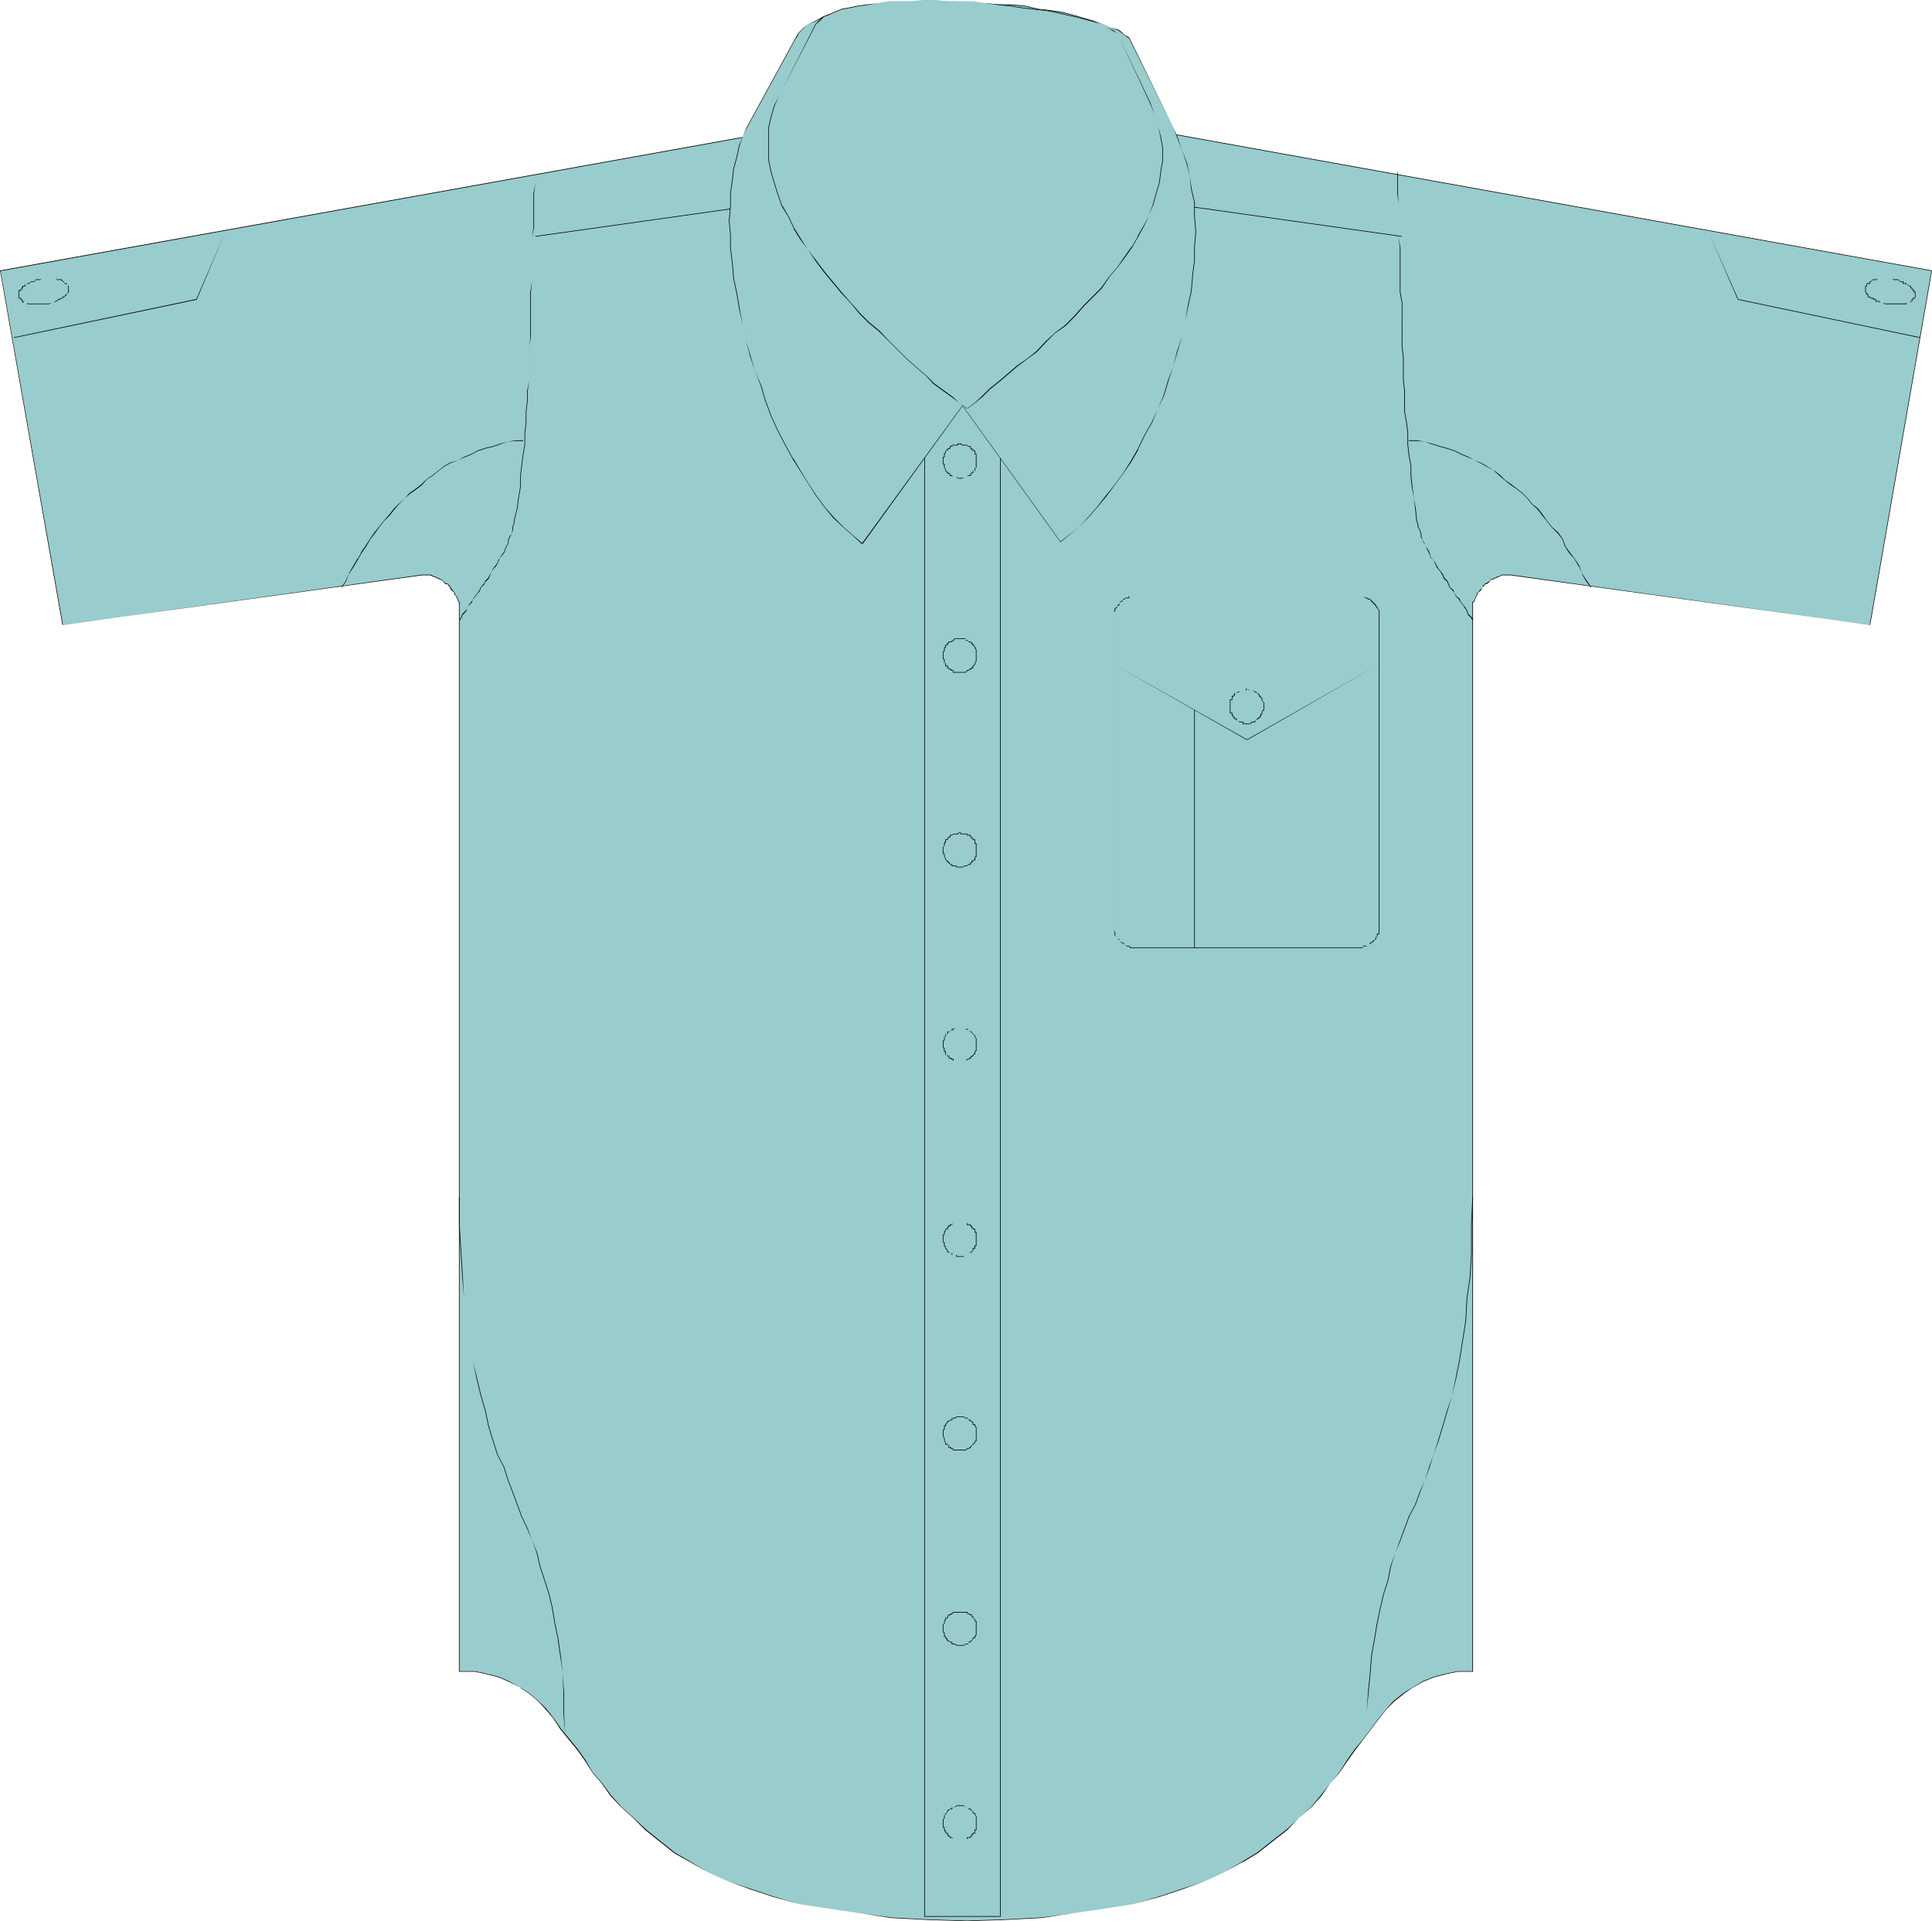 <?xml version="1.0" encoding="UTF-8" standalone="no"?>
<svg
   version="1.0"
   width="129.766mm"
   height="129.053mm"
   id="svg33"
   sodipodi:docname="Shirt 04.wmf"
   xmlns:inkscape="http://www.inkscape.org/namespaces/inkscape"
   xmlns:sodipodi="http://sodipodi.sourceforge.net/DTD/sodipodi-0.dtd"
   xmlns="http://www.w3.org/2000/svg"
   xmlns:svg="http://www.w3.org/2000/svg">
  <sodipodi:namedview
     id="namedview33"
     pagecolor="#ffffff"
     bordercolor="#000000"
     borderopacity="0.25"
     inkscape:showpageshadow="2"
     inkscape:pageopacity="0.0"
     inkscape:pagecheckerboard="0"
     inkscape:deskcolor="#d1d1d1"
     inkscape:document-units="mm" />
  <defs
     id="defs1">
    <pattern
       id="WMFhbasepattern"
       patternUnits="userSpaceOnUse"
       width="6"
       height="6"
       x="0"
       y="0" />
  </defs>
  <path
     style="fill:#99cccc;fill-opacity:1;fill-rule:evenodd;stroke:none"
     d="M 245.47,24.558 0.162,68.826 15.998,158.655 107.141,146.053 h 0.323 0.485 0.162 0.485 0.323 0.485 l 0.808,0.485 h 0.323 l 0.323,0.162 h 0.485 l 0.323,0.485 h 0.323 l 0.485,0.323 0.323,0.485 0.323,0.323 h 0.485 l 0.485,0.485 0.162,0.323 v 0.323 l 0.485,0.485 0.323,0.323 0.485,0.323 v 0.485 l 0.323,0.323 v 0.323 l 0.485,0.485 v 0.323 l 0.323,0.323 v 0.485 0.323 0.485 0.323 269.81 h 3.878 l 3.07,0.646 3.07,0.969 2.586,1.131 2.747,1.454 2.424,1.454 2.262,1.939 1.778,1.939 1.939,2.423 1.939,2.585 1.939,2.747 2.262,2.747 2.101,2.585 1.778,3.231 2.262,2.585 2.424,3.07 2.747,3.07 2.909,2.747 3.07,3.07 3.555,2.747 3.878,2.908 3.878,2.423 4.525,2.585 5.01,2.262 5.818,2.1 5.818,1.777 6.464,1.939 7.434,1.131 7.595,1.131 8.403,1.131 9.211,0.485 10.019,0.323 9.534,-0.323 9.373,-0.485 8.403,-1.131 7.757,-1.131 7.272,-1.131 6.464,-1.939 5.818,-1.777 5.818,-2.1 4.848,-2.262 4.686,-2.585 3.878,-2.423 3.878,-2.908 3.394,-2.747 3.07,-3.07 3.07,-2.747 2.747,-3.07 2.262,-3.07 2.262,-2.585 2.101,-3.231 1.778,-2.585 2.262,-2.747 1.939,-2.747 1.939,-2.585 1.939,-2.423 1.939,-1.939 2.262,-1.939 2.424,-1.454 2.586,-1.454 2.747,-1.131 3.07,-0.969 3.07,-0.646 h 3.878 v -269.81 -0.323 -0.485 -0.323 -0.485 l 0.323,-0.323 v -0.323 l 0.323,-0.485 v -0.323 l 0.485,-0.323 v -0.485 l 0.485,-0.323 0.323,-0.323 0.323,-0.485 v -0.323 l 0.485,-0.323 0.323,-0.485 h 0.323 l 0.485,-0.323 0.323,-0.485 0.323,-0.323 h 0.485 l 0.323,-0.485 h 0.323 l 0.485,-0.162 h 0.323 l 0.808,-0.485 h 0.323 0.485 0.485 0.323 0.323 0.323 l 91.142,12.602 15.837,-89.829 z"
     id="path1" />
  <path
     style="fill:#000000;fill-opacity:1;fill-rule:evenodd;stroke:none"
     d="M 245.47,24.558 0,68.664 15.837,158.655 107.141,146.053 h 2.262 -0.162 l 0.97,0.485 h 0.323 v 0 l 0.323,0.323 h 0.485 -0.162 l 0.485,0.323 h 0.323 v 0 l 0.485,0.485 0.323,0.323 0.323,0.323 h 0.485 v 0 l 0.323,0.485 0.323,0.323 v 0 0.323 l 0.485,0.485 0.323,0.323 0.323,0.323 v 0 0.485 l 0.485,0.323 v 0 0.323 l 0.323,0.485 v 0 0.323 l 0.323,0.485 v -0.162 271.588 h 4.04 l 3.07,0.646 3.07,0.808 2.586,1.131 2.747,1.454 v 0 l 2.424,1.616 2.262,1.939 1.778,1.939 1.939,2.262 1.778,2.747 2.101,2.585 2.262,2.747 1.939,2.747 1.939,3.07 2.262,2.585 2.262,3.231 2.747,2.908 3.07,2.747 3.07,3.07 7.272,5.816 4.04,2.262 v 0 l 4.525,2.585 5.01,2.262 5.818,2.1 5.818,1.939 6.464,1.777 7.434,1.131 7.595,1.131 8.403,1.293 9.211,0.485 10.019,0.323 9.534,-0.323 9.373,-0.485 8.403,-1.293 15.029,-2.262 6.464,-1.777 5.818,-1.939 5.818,-2.1 4.848,-2.262 4.686,-2.585 h 0.162 l 3.717,-2.262 3.878,-3.07 3.555,-2.747 2.909,-3.07 3.232,-2.747 2.586,-2.908 2.262,-3.231 2.262,-2.585 2.101,-3.07 1.939,-2.747 2.101,-2.747 4.04,-5.332 1.778,-2.262 1.939,-1.939 2.424,-1.939 2.262,-1.616 2.586,-1.454 v 0 l 2.747,-1.131 3.07,-0.808 3.07,-0.646 h 3.878 v -271.588 0.162 l 0.485,-0.485 v -0.323 0 l 0.323,-0.485 v -0.323 0 l 0.323,-0.323 v -0.485 0 l 0.485,-0.323 0.323,-0.323 0.323,-0.485 v -0.323 0 l 0.485,-0.323 0.323,-0.485 v 0 h 0.323 l 0.485,-0.323 0.323,-0.323 0.323,-0.485 v 0 h 0.485 l 0.485,-0.323 h -0.162 0.323 l 0.646,-0.323 h -0.162 0.323 l 0.808,-0.485 v 0 h 2.262 l 91.304,12.602 15.675,-89.991 -244.985,-44.107 v 0.162 l 244.985,44.107 h -0.162 l -15.675,89.829 v 0 l -91.142,-12.763 h -2.262 l -0.808,0.485 v 0 h -0.323 l -0.485,0.323 v 0 h -0.323 l -0.323,0.323 v 0 h -0.485 l -0.323,0.485 -0.485,0.323 -0.485,0.323 h 0.162 -0.323 l -0.485,0.485 -0.323,0.485 v 0.323 -0.162 l -0.485,0.485 -0.323,0.485 -0.485,0.323 v 0.485 0 l -0.323,0.323 v 0.323 0 l -0.323,0.485 v 0.323 0 l -0.485,0.323 V 424.265 h 0.162 -3.878 l -3.07,0.646 -3.07,0.808 -2.747,1.131 v 0 l -2.747,1.616 -2.262,1.454 -2.424,1.939 -1.778,1.939 -1.939,2.423 -3.878,5.17 -2.262,2.747 -1.939,2.747 -1.939,3.07 -2.262,2.747 -2.424,3.07 -2.586,3.07 -3.07,2.747 -3.07,2.908 -3.555,2.747 -3.878,3.07 -3.717,2.262 v 0 l -4.686,2.747 -4.848,2.262 -5.818,1.939 -5.818,1.939 -6.464,1.939 -15.029,2.262 -8.403,1.131 -9.373,0.485 -9.534,0.323 -10.019,-0.323 -9.211,-0.485 -8.403,-1.131 -7.595,-1.131 -7.434,-1.131 -6.464,-1.939 -5.818,-1.939 -5.818,-1.939 -5.01,-2.262 -4.525,-2.747 v 0 l -3.878,-2.262 -7.272,-5.816 -3.07,-2.908 -3.07,-2.747 -2.747,-3.07 -2.262,-3.07 -2.424,-2.747 -1.778,-3.07 -1.939,-2.747 -2.262,-2.747 -2.101,-2.585 -1.778,-2.585 -1.939,-2.423 -1.939,-1.939 -2.262,-1.939 -2.262,-1.454 h -0.162 l -2.747,-1.616 -2.586,-1.131 -3.07,-0.808 -3.07,-0.646 h -3.878 v 0 -271.426 l -0.323,-0.323 v 0 -0.323 l -0.323,-0.485 v 0 -0.323 l -0.485,-0.323 v 0 -0.485 l -0.323,-0.323 -0.323,-0.485 -0.485,-0.485 v 0.162 -0.323 l -0.323,-0.485 -0.485,-0.485 h -0.485 0.162 l -0.485,-0.323 -0.323,-0.323 -0.485,-0.485 h -0.323 v 0 l -0.323,-0.323 h -0.485 0.162 l -0.485,-0.323 h -0.323 v 0 l -0.808,-0.485 h -2.262 l -91.142,12.763 v 0 L 0.162,68.826 v 0 L 245.47,24.719 Z"
     id="path2" />
  <path
     style="fill:#000000;fill-opacity:1;fill-rule:evenodd;stroke:none"
     d="m 234.643,80.782 h 19.23 v -0.162 405.847 0 h -19.23 0.162 V 80.62 h -0.162 V 486.628 h 19.392 V 80.62 h -19.392 z"
     id="path3" />
  <path
     style="fill:#000000;fill-opacity:1;fill-rule:evenodd;stroke:none"
     d="m 116.675,157.524 0.485,-0.646 v 0 l 0.323,-0.808 v 0 l 0.808,-0.808 0.323,-0.808 0.323,-0.808 v 0.162 l 0.808,-0.808 0.323,-0.808 v 0 l 0.646,-0.808 0.646,-0.808 0.485,-0.646 0.323,-0.808 v 0 l 0.808,-0.808 0.323,-0.808 v 0.162 l 0.808,-0.808 0.323,-0.808 0.323,-0.808 0.485,-0.808 v 0 l 0.646,-0.646 0.485,-0.808 0.323,-0.808 0.323,-0.808 v 0.162 l 0.97,-1.131 0.323,-0.808 0.323,-0.969 0.485,-0.646 v -0.808 l 0.323,-0.808 v 0.162 l 0.323,-0.808 0.485,-1.131 v -0.808 l 0.323,-0.808 v -0.646 l 0.808,-3.231 0.323,-2.585 0.485,-2.747 v -2.747 l 0.323,-2.585 0.323,-2.747 0.485,-2.747 v -3.07 l 0.323,-2.585 v -2.747 l 0.323,-2.747 v -2.585 l 0.485,-2.747 v -8.401 l 0.323,-2.747 V 74.157 l 0.323,-2.747 V 60.263 l 0.485,-2.585 v -8.563 l 0.323,-2.585 v -2.747 0 2.747 l -0.485,2.585 v 8.563 l -0.323,2.585 v 11.148 l -0.485,2.747 v 11.148 l -0.162,2.747 v 8.401 l -0.646,2.747 v 2.585 l -0.323,2.747 v 2.747 l -0.323,2.585 v 3.07 l -0.485,2.747 -0.323,2.747 -0.323,2.585 v 2.747 l -0.485,2.747 -0.323,2.585 -0.808,3.231 v 0.646 l -0.323,0.808 v 0.808 l -0.323,1.131 v -0.162 l -0.485,0.808 v 0 l -0.323,0.808 v 0.808 l -0.485,0.646 -0.323,0.969 -0.323,0.808 v -0.162 l -0.808,1.131 -0.485,0.808 -0.323,0.808 v 0 l -0.485,0.646 -0.646,0.808 -0.323,0.808 -0.485,0.808 -0.323,0.646 v 0 l -0.808,0.808 -0.323,0.808 v -0.162 l -0.808,0.969 -0.323,0.808 v -0.162 l -0.485,0.808 -0.646,0.808 -0.485,0.646 v 0.162 l -0.485,0.646 v 0 l -0.646,0.808 -0.323,0.808 -0.485,0.646 v 0 l -0.808,0.808 -0.323,0.969 v -0.162 l -0.485,0.808 z"
     id="path4" />
  <path
     style="fill:#000000;fill-opacity:1;fill-rule:evenodd;stroke:none"
     d="m 373.942,157.524 -0.323,-0.808 -0.808,-0.808 v 0.162 l -0.323,-0.969 -0.323,-0.646 v 0 l -0.646,-0.808 -0.646,-0.808 -0.323,-0.808 -0.808,-0.646 v 0 l -0.485,-0.808 -0.323,-0.808 -0.808,-0.646 v 0 l -0.323,-0.808 -0.323,-0.808 -0.808,-0.808 v 0 l -0.323,-0.646 v -0.162 l -0.485,-0.646 -0.646,-0.808 -0.485,-0.808 v 0 l -0.323,-0.646 -0.485,-0.808 -0.808,-0.808 v 0 l -0.162,-0.969 -0.485,-0.969 v 0.162 l -0.485,-0.969 -0.323,-0.646 v 0 l -0.485,-0.808 v 0 l -0.323,-0.808 v -0.646 l -0.323,-1.131 -0.485,-0.808 v 0 -0.808 l -0.323,-0.646 -0.323,-3.231 -0.485,-2.585 -0.323,-2.747 -0.323,-2.747 v -2.585 l -0.485,-2.747 -0.323,-2.747 v -3.07 l -0.323,-2.585 -0.485,-2.747 v -5.332 l -0.323,-2.747 v -5.816 l -0.323,-2.585 V 76.904 l -0.485,-2.747 V 63.01 l -0.485,-2.747 V 51.862 l -0.162,-2.747 v -5.332 h -0.162 v 5.332 l 0.323,2.747 v 8.401 l 0.323,2.747 v 11.148 l 0.485,2.747 v 11.148 l 0.323,2.585 v 5.816 l 0.323,2.747 v 5.332 l 0.485,2.747 0.323,2.585 v 3.07 l 0.323,2.747 0.485,2.747 v 2.585 l 0.323,2.747 0.485,2.747 0.323,2.585 0.323,3.231 0.323,0.646 v 0.808 l 0.485,0.808 v 0 l 0.323,1.131 v 0.646 l 0.485,0.808 v 0.162 l 0.485,0.808 v -0.162 l 0.323,0.646 0.323,0.969 v 0 l 0.485,0.808 v 0 l 0.323,1.131 0.808,0.646 v 0 l 0.323,0.808 0.323,0.646 v 0.162 l 0.485,0.646 0.646,0.808 0.485,0.808 v 0 l 0.323,0.808 0.808,0.808 v -0.162 l 0.323,0.808 0.323,0.808 0.808,0.808 v 0 l 0.485,0.646 0.323,0.808 0.808,0.808 0.485,0.808 0.646,0.808 0.485,0.808 v -0.162 l 0.323,0.646 0.323,0.969 0.808,0.808 v 0 l 0.323,0.646 z"
     id="path5" />
  <path
     style="fill:#000000;fill-opacity:1;fill-rule:evenodd;stroke:none"
     d="m 135.905,60.102 52.682,-7.432 v -0.162 l -52.682,7.432 z"
     id="path6" />
  <path
     style="fill:#000000;fill-opacity:1;fill-rule:evenodd;stroke:none"
     d="m 355.843,59.94 -52.682,-7.432 v 0.162 l 52.682,7.432 z"
     id="path7" />
  <path
     style="fill:#99cccc;fill-opacity:1;fill-rule:evenodd;stroke:none"
     d="m 218.968,137.975 25.371,-35.059 24.886,34.736 2.262,-1.939 2.424,-1.939 2.262,-2.262 2.262,-2.747 2.424,-2.747 1.939,-2.585 2.262,-3.231 1.939,-2.908 1.939,-3.231 1.616,-3.393 1.778,-3.393 1.616,-3.554 1.616,-3.393 1.131,-3.878 1.131,-3.393 1.131,-3.878 1.131,-3.878 0.808,-3.878 0.646,-3.878 0.808,-3.716 0.323,-3.878 0.485,-3.878 v -3.393 l 0.485,-3.878 -0.485,-3.878 v -3.554 l -0.808,-3.393 -0.323,-3.393 -0.808,-3.07 -1.131,-3.393 -1.131,-3.231 -1.131,-2.585 -11.312,-22.78 -1.131,-0.646 -1.454,-1.131 -1.939,-0.808 -1.939,-0.808 -2.262,-0.646 -2.747,-0.808 -2.747,-0.808 -2.586,-0.808 -3.07,-0.485 -3.07,-0.323 -3.394,-0.808 -3.555,-0.323 h -3.394 l -3.555,-0.323 h -3.394 l -3.394,-0.485 h -4.04 -3.394 l -3.555,0.485 h -2.909 l -3.555,0.323 -3.07,0.323 -2.909,0.485 -3.07,0.323 -2.747,0.808 -2.424,0.323 -2.262,0.808 -1.939,1.293 -1.939,0.646 -1.131,1.131 -1.131,1.131 -0.646,1.131 -12.443,22.78 -1.131,2.262 -0.808,2.262 -0.646,3.07 -0.808,2.908 -0.485,2.908 -0.323,3.393 v 3.231 l -0.485,3.716 0.485,3.554 v 3.393 l 0.323,3.878 0.485,3.878 0.808,3.716 0.646,3.878 0.808,4.362 0.808,3.716 1.131,3.878 1.131,3.878 1.454,3.716 1.131,3.878 1.616,3.878 1.616,3.554 1.778,3.716 1.939,3.554 2.101,3.07 1.778,3.07 1.939,3.07 2.424,3.07 2.262,2.747 2.262,2.262 2.586,2.262 z"
     id="path8" />
  <path
     style="fill:#000000;fill-opacity:1;fill-rule:evenodd;stroke:none"
     d="m 218.968,138.137 25.371,-35.059 v 0 l 24.886,34.575 4.686,-3.878 2.262,-2.262 2.424,-2.747 2.262,-2.747 1.939,-2.585 2.262,-3.07 2.101,-3.07 1.778,-3.07 v -0.162 l 1.616,-3.393 1.939,-3.393 1.454,-3.554 1.616,-3.393 1.131,-3.878 1.131,-3.393 1.131,-3.878 1.131,-3.878 0.808,-3.878 0.808,-3.878 0.808,-3.716 0.323,-3.878 0.485,-3.878 v -3.393 l 0.323,-3.878 -0.323,-3.878 v -3.554 l -0.808,-3.393 -0.485,-3.393 -0.646,-3.07 -1.293,-3.393 -1.131,-3.231 -1.131,-2.585 -11.15,-22.78 -1.131,-0.646 -1.454,-1.293 -2.101,-0.646 -1.939,-0.808 -2.262,-0.808 -2.747,-0.808 -2.747,-0.808 -2.586,-0.646 -3.07,-0.485 -3.07,-0.323 -3.394,-0.808 -3.555,-0.323 h -3.394 l -3.555,-0.323 h -3.394 l -3.394,-0.485 h -7.434 l -3.555,0.485 h -2.909 l -3.555,0.323 -3.07,0.323 -2.909,0.485 -3.07,0.323 -2.747,0.808 -2.424,0.323 -2.262,0.808 -1.939,1.131 v 0 l -1.939,0.808 -1.131,0.969 -1.293,1.293 -0.646,1.131 v 0 l -12.443,22.78 -0.97,2.262 -0.97,2.262 -0.646,3.07 -0.808,2.908 -0.323,2.908 -0.485,3.393 v 3.231 l -0.323,3.716 0.323,3.554 v 3.393 l 0.485,3.878 0.323,3.878 0.808,3.716 0.646,3.878 0.97,4.362 0.808,3.716 0.97,3.878 1.293,3.878 1.454,3.716 1.131,3.878 1.454,3.878 1.616,3.554 1.939,3.716 1.939,3.554 v 0 l 1.939,3.07 1.939,3.07 1.939,3.07 2.262,3.07 2.262,2.747 2.424,2.262 2.586,2.262 2.262,2.1 0.162,-0.162 -2.262,-1.939 -2.586,-2.262 -2.424,-2.423 -2.262,-2.585 -2.262,-3.07 -2.101,-3.231 -1.778,-2.908 -1.939,-3.231 v 0.162 l -1.939,-3.554 -1.939,-3.716 -1.616,-3.554 -1.454,-3.878 -1.131,-3.878 -1.616,-3.716 -1.131,-3.878 -1.131,-3.878 -0.808,-3.716 -0.808,-4.362 -0.646,-3.878 -0.808,-3.716 -0.323,-3.878 -0.485,-3.878 v -3.393 l -0.323,-3.554 0.323,-3.716 v -3.231 l 0.485,-3.393 0.323,-2.908 0.808,-2.908 0.646,-3.07 0.808,-2.262 1.131,-2.262 12.443,-22.78 v 0.162 l 0.646,-1.293 1.131,-1.131 1.131,-1.131 v 0 l 1.939,-0.646 2.101,-1.131 h -0.162 l 2.262,-0.808 2.424,-0.323 2.747,-0.808 3.07,-0.323 2.909,-0.485 3.07,-0.323 3.555,-0.485 h 2.909 l 3.555,-0.485 h 7.434 l 3.394,0.485 h 3.394 l 3.555,0.485 h 3.394 l 3.555,0.323 3.394,0.808 3.07,0.323 3.07,0.485 2.586,0.646 2.747,0.808 2.747,0.808 2.262,0.646 1.939,0.808 1.939,0.808 v 0 l 1.454,1.131 1.131,0.808 V 9.532 l 11.312,22.78 0.97,2.585 1.293,3.231 1.131,3.393 0.808,3.07 0.323,3.393 0.808,3.393 v 3.554 l 0.323,3.878 -0.323,3.878 v 3.393 l -0.485,3.878 -0.323,3.878 -0.808,3.716 -0.646,3.878 -0.808,3.878 -1.293,3.878 -0.97,3.878 -1.293,3.393 -1.131,3.878 -1.454,3.393 -1.616,3.554 -1.939,3.393 -1.616,3.393 v 0 l -1.778,3.07 -1.939,3.07 -2.262,3.07 -2.101,2.585 -2.262,2.908 -2.262,2.585 -2.262,2.423 -4.686,3.716 v 0 l -24.886,-34.575 -25.533,35.059 z"
     id="path9" />
  <path
     style="fill:#99cccc;fill-opacity:1;fill-rule:evenodd;stroke:none"
     d="m 245.47,103.724 1.939,-1.454 1.939,-1.454 1.939,-2.1 2.262,-1.939 2.262,-1.777 2.424,-1.939 2.586,-1.939 2.424,-1.939 2.262,-2.262 2.262,-2.423 2.586,-1.777 2.424,-2.423 2.262,-2.747 2.262,-2.262 2.424,-2.262 1.939,-2.747 1.939,-2.423 1.778,-2.585 1.939,-2.585 1.616,-2.585 1.616,-2.908 1.131,-2.585 1.131,-2.747 0.646,-2.747 0.808,-2.908 0.485,-2.747 0.323,-2.747 V 37.644 l -0.323,-2.747 -0.808,-3.07 -0.808,-2.585 -1.131,-3.231 -8.403,-17.61 -1.131,-0.646 -1.616,-0.808 -1.616,-0.808 -1.939,-0.646 -1.778,-0.485 -2.424,-0.808 -2.262,-0.323 -2.747,-0.808 -2.586,-0.485 -3.07,-0.323 -2.747,-0.323 -3.07,-0.485 -3.07,-0.323 -3.394,-0.323 -3.232,-0.485 h -2.909 -3.232 L 237.39,0 h -3.07 l -3.07,0.323 h -2.747 -3.07 l -2.586,0.485 -2.262,0.323 -2.747,0.323 -2.424,0.485 -1.778,0.323 -1.939,0.808 -1.454,0.808 -1.293,0.323 -1.131,1.293 -0.808,0.646 -9.211,18.095 -1.131,2.585 -0.808,2.747 -0.646,2.747 v 2.585 3.231 2.585 l 0.646,3.07 0.808,2.747 0.808,2.585 1.131,3.231 1.454,2.585 1.454,3.07 1.778,2.747 1.778,2.585 1.939,2.747 1.939,2.747 2.262,2.585 2.424,2.747 2.262,2.747 2.262,2.585 2.424,2.262 2.586,2.423 2.262,2.262 2.424,2.262 2.262,2.423 2.747,2.262 2.262,1.939 1.939,1.939 2.262,1.939 2.262,1.616 1.939,1.454 z"
     id="path10" />
  <path
     style="fill:#000000;fill-opacity:1;fill-rule:evenodd;stroke:none"
     d="m 245.632,103.724 1.939,-1.454 1.778,-1.454 1.939,-1.939 2.424,-1.939 2.262,-1.939 2.262,-1.939 2.586,-1.939 2.424,-1.777 2.262,-2.423 2.262,-2.262 2.747,-1.939 2.262,-2.262 2.424,-2.747 2.262,-2.262 2.262,-2.262 1.939,-2.908 1.939,-2.262 1.939,-2.585 1.939,-2.747 v 0 l 1.454,-2.585 v 0 l 1.616,-2.908 v 0 l 1.131,-2.585 1.131,-2.747 1.616,-5.655 0.323,-2.747 0.485,-2.747 V 37.644 l -0.485,-2.747 -0.808,-3.07 -0.808,-2.585 -1.131,-3.231 -8.403,-17.61 -1.131,-0.808 v 0 l -1.616,-0.646 -1.616,-0.808 -1.939,-0.808 -1.778,-0.485 -2.424,-0.646 -2.262,-0.485 -2.747,-0.646 -2.586,-0.485 -3.07,-0.323 -2.747,-0.323 -3.07,-0.485 -3.07,-0.323 -3.394,-0.323 -3.232,-0.485 h -6.141 L 237.39,0 h -3.07 l -3.07,0.323 h -5.818 l -2.586,0.485 -2.747,0.323 -2.262,0.323 -2.424,0.485 -1.778,0.323 -1.939,0.808 -1.454,0.646 -1.293,0.485 -1.131,1.131 -0.808,0.808 -9.211,18.095 -1.293,2.585 -0.808,2.747 -0.646,2.747 v 8.401 l 0.646,3.07 0.808,2.747 0.808,2.585 1.131,3.231 v 0 l 1.616,2.585 v 0 l 1.454,3.07 v 0.162 l 1.616,2.585 1.939,2.585 1.939,2.908 1.939,2.585 2.262,2.747 2.262,2.747 2.424,2.585 2.262,2.747 2.262,2.262 2.747,2.262 2.262,2.262 4.686,4.685 2.586,2.262 2.262,1.939 1.939,2.1 2.424,1.777 2.262,1.616 1.939,1.454 1.939,1.454 h 0.162 l -2.101,-1.454 -1.778,-1.616 -2.262,-1.616 -2.424,-1.777 -1.939,-1.939 -2.262,-1.939 -2.747,-2.423 -4.525,-4.524 -2.262,-2.423 -2.747,-2.262 -2.262,-2.262 -2.262,-2.585 -2.424,-2.747 -2.262,-2.747 -2.262,-2.747 -1.939,-2.585 -2.101,-2.747 -1.778,-2.747 -1.616,-2.585 v 0 l -1.454,-3.07 v 0 l -1.616,-2.747 v 0.162 l -1.131,-3.231 -0.808,-2.585 -0.808,-2.747 -0.646,-3.07 v -8.401 l 0.646,-2.747 0.808,-2.747 1.131,-2.585 9.373,-18.095 v 0 l 0.808,-0.646 1.131,-1.131 h -0.162 l 1.293,-0.485 1.454,-0.646 1.939,-0.808 1.778,-0.323 2.424,-0.485 2.262,-0.323 2.747,-0.485 2.586,-0.485 h 5.818 L 234.32,0 h 3.07 l 3.394,0.323 h 6.141 l 3.232,0.485 3.394,0.485 3.07,0.323 3.07,0.485 2.747,0.323 3.07,0.323 2.586,0.485 2.747,0.646 2.262,0.485 2.424,0.646 1.778,0.485 1.939,0.646 1.616,0.808 1.616,0.808 h -0.162 l 1.293,0.646 v 0 l 8.242,17.61 1.293,3.231 0.808,2.585 0.646,3.07 0.485,2.747 v 3.07 l -0.485,2.747 -0.323,2.747 -1.616,5.655 -0.97,2.747 -1.293,2.585 v 0 l -1.616,2.747 v 0.162 l -1.454,2.585 v -0.162 l -1.939,2.747 -1.778,2.585 -2.101,2.423 -1.939,2.747 -2.262,2.262 -2.262,2.262 -2.424,2.747 -2.262,2.262 -2.586,1.939 -2.424,2.262 -2.262,2.423 -2.262,1.777 -2.747,1.939 -2.262,1.939 -2.262,1.939 -2.424,1.939 -1.939,1.939 -1.778,1.616 -1.939,1.454 z"
     id="path11" />
  <path
     style="fill:#000000;fill-opacity:1;fill-rule:evenodd;stroke:none"
     d="m 288.132,151.385 h 58.014 v 0 l 0.485,0.485 h 0.323 v 0 l 0.323,0.323 h 0.485 v 0 l 0.323,0.485 1.131,1.131 v -0.162 0.485 h 0.485 -0.162 v 0.323 l 0.485,0.485 v 0 82.236 -0.162 h -0.485 v 0.808 h 0.162 -0.485 v 0.485 0 l -0.323,0.323 -0.485,0.323 -0.323,0.323 v 0 h -0.323 v 0.485 0 h -0.808 v 0.323 0 h -0.808 l -0.323,0.485 v 0 h -58.822 0.162 l -0.646,-0.485 h -0.646 v 0 -0.323 h -0.485 0.162 l -0.485,-0.485 h -0.323 v 0 l -0.485,-0.323 v 0 -0.323 h -0.323 0.162 v -0.323 h -0.485 v 0 -0.485 l -0.485,-0.323 v 0 -0.808 l -0.323,-0.485 v 0.162 -81.266 0.162 h 0.323 v -0.808 0.162 l 0.485,-0.485 v -0.485 0.162 h 0.485 v -0.485 l -0.162,0.162 h 0.323 v -0.646 0.162 l 0.485,-0.323 v 0 h 0.323 v -0.485 0 h 0.323 l 0.485,-0.323 v 0 h 0.808 v -0.485 h -0.162 1.616 v 0 h -1.616 v 0.323 0 h -0.646 l -0.485,0.323 v 0 h -0.323 v 0.485 0 h -0.323 l -0.485,0.323 v 0.485 0 h -0.323 v 0.323 0 h -0.323 v 0.485 -0.162 l -0.646,0.485 v 0.646 h 0.162 -0.323 v 81.266 l 0.162,0.323 v 0 0.808 l 0.646,0.323 v 0 0.485 h 0.323 v 0 0.323 h 0.323 v 0 0.323 l 0.485,0.485 h 0.323 v 0 l 0.323,0.323 h 0.485 v 0 0.485 h 0.646 v 0 l 0.485,0.485 h 58.822 l 0.323,-0.485 v 0 h 0.808 v -0.485 0 h 0.97 v -0.323 h -0.162 0.323 l 0.485,-0.323 0.485,-0.485 0.323,-0.323 V 237.821 h -0.162 0.485 v -0.646 0 h 0.485 v -82.236 l -0.485,-0.485 v 0 -0.485 h -0.485 l 0.162,0.162 v -0.485 l -1.131,-1.131 -0.485,-0.485 h -0.485 0.162 l -0.485,-0.323 h -0.323 v 0 l -0.485,-0.323 z"
     id="path12" />
  <path
     style="fill:#000000;fill-opacity:1;fill-rule:evenodd;stroke:none"
     d="m 282.8,168.672 33.774,19.226 v -0.162 z"
     id="path13" />
  <path
     style="fill:#000000;fill-opacity:1;fill-rule:evenodd;stroke:none"
     d="m 350.025,168.672 -33.451,19.064 v 0.162 z"
     id="path14" />
  <path
     style="fill:#000000;fill-opacity:1;fill-rule:evenodd;stroke:none"
     d="m 303.161,180.305 v 60.263 h 0.162 v -60.263 z"
     id="path15" />
  <path
     style="fill:#000000;fill-opacity:1;fill-rule:evenodd;stroke:none"
     d="m 330.795,180.305 v 60.263 0 z"
     id="path16" />
  <path
     style="fill:#000000;fill-opacity:1;fill-rule:evenodd;stroke:none"
     d="m 316.574,183.859 h 0.808 l 0.485,-0.485 h -0.162 0.97 v -0.485 0 h 0.162 l 0.485,-0.323 0.485,-0.323 0.323,-0.485 v -0.323 0 h 0.323 v -0.808 0 l 0.485,-0.323 v -1.939 l -0.485,-0.485 v 0 -0.808 h -0.323 v 0 -0.323 h -0.485 0.162 v -0.323 l -0.485,-0.485 h -0.485 0.162 v -0.323 h -0.323 v 0 l -0.485,-0.323 h -1.293 0.162 l -0.485,-0.485 h -0.323 v 0.485 0 h -1.616 v 0.323 0 h -0.323 l -0.485,0.323 h 0.162 -0.646 v 0.485 h 0.162 -0.485 v 0.323 h 0.162 -0.485 v 0.808 h 0.162 -0.646 v 3.554 h 0.646 -0.162 v 0.646 h 0.485 -0.162 v 0.485 h 0.485 -0.162 v 0.323 h 0.646 -0.162 v 0.323 h 0.485 v 0 l 0.323,0.485 h 0.808 v -0.162 0.646 h 1.131 v -0.162 h -1.131 0.162 v -0.485 h -0.97 v 0 l -0.323,-0.323 h -0.323 v 0 -0.485 h -0.485 v 0.162 -0.485 h -0.323 v 0.162 -0.646 h -0.323 v 0.162 -0.808 h -0.485 v 0.162 -3.554 0.162 h 0.485 v -0.969 0.162 h 0.323 v -0.485 0.162 h 0.323 v -0.646 0 h 0.485 l 0.323,-0.162 v 0 h 0.323 v -0.485 0 h 1.778 v -0.485 h -0.162 0.323 v 0 l 0.323,0.485 h 1.293 -0.162 l 0.646,0.485 h 0.162 v -0.162 0.323 h 0.485 -0.162 l 0.485,0.646 v -0.162 0.485 h 0.485 l -0.162,-0.162 v 0.485 h 0.485 l -0.162,-0.162 v 0.808 l 0.485,0.485 v 0 1.939 -0.162 l -0.485,0.485 v 0.808 l 0.162,-0.162 h -0.485 v 0.485 -0.162 l -0.323,0.485 -0.485,0.323 -0.323,0.485 v 0 h -0.323 v 0.323 h 0.162 -0.97 l -0.323,0.485 v 0 h -0.808 z"
     id="path17" />
  <path
     style="fill:#000000;fill-opacity:1;fill-rule:evenodd;stroke:none"
     d="m 243.531,121.496 h 0.808 l 0.323,-0.485 v 0 h 0.808 l 0.323,-0.162 v 0 h 0.646 v -0.646 l -0.162,0.162 h 0.485 v -0.485 l -0.162,0.162 h 0.485 v -0.485 h -0.162 0.646 v -0.808 h -0.162 0.485 v -3.554 h -0.485 0.162 v -0.808 h -0.646 l 0.162,0.162 v -0.485 h -0.485 0.162 v -0.323 h -0.485 0.162 v -0.485 h -0.646 v 0 l -0.323,-0.323 h -1.131 v 0 l -0.323,-0.323 h -0.97 v 0.323 h 0.162 -1.616 v 0.323 0 h -0.485 v 0.485 h 0.162 -0.485 l -0.323,0.323 -0.485,0.485 v 0.323 0 l -0.323,0.323 v 0.969 l 0.162,-0.162 h -0.485 v 1.939 h 0.485 -0.162 v 0.808 l 0.323,0.323 v 0 0.485 l 0.485,0.485 0.323,0.323 h 0.485 l -0.162,-0.162 v 0.646 h 0.485 v -0.162 0.323 h 1.293 -0.162 l 0.485,0.485 h 0.323 v -0.162 h -0.323 v 0 l -0.323,-0.323 h -1.293 0.162 v -0.323 h -0.485 v 0 -0.485 h -0.485 0.162 l -0.323,-0.323 -0.485,-0.323 v 0 -0.485 l -0.323,-0.323 v 0 -0.969 h -0.485 l 0.162,0.162 v -1.777 h -0.162 0.485 v -0.969 0.162 l 0.323,-0.485 v -0.323 0 l 0.485,-0.323 0.323,-0.323 h -0.162 0.485 v -0.646 0.162 h 0.485 v -0.485 l -0.162,0.162 h 1.616 v -0.485 0.162 h 0.808 -0.162 l 0.485,0.323 h 1.131 v 0 l 0.323,0.323 h 0.485 v -0.162 0.646 h 0.323 v -0.162 0.485 h 0.323 v -0.162 0.485 h 0.485 v 0 0.808 h 0.323 v -0.162 3.554 0 h -0.323 v 0.808 0 h -0.485 v 0.323 0 h -0.323 v 0.323 0 h -0.323 v 0.485 0 h -0.485 l -0.323,0.323 v 0 h -0.808 l -0.323,0.323 v 0 h -0.808 z"
     id="path18" />
  <path
     style="fill:#000000;fill-opacity:1;fill-rule:evenodd;stroke:none"
     d="m 243.531,170.772 h 1.616 l 0.485,-0.485 h -0.162 0.323 l 0.646,-0.323 0.323,-0.323 h -0.162 0.485 v -0.646 0.162 l 0.485,-0.485 v -0.323 0 l 0.323,-0.485 v -2.908 l -0.323,-0.646 v 0.162 -0.323 l -0.485,-0.485 -0.323,-0.485 -0.485,-0.323 h -0.485 v 0.162 -0.485 h -0.646 v 0 -0.485 h -2.747 l -0.485,0.485 h 0.162 -0.485 v 0.485 -0.162 h -0.808 v 0.485 -0.162 h -0.323 v 0.646 -0.162 h -0.485 v 0.808 -0.162 h -0.323 v 0.969 -0.162 l -0.323,0.485 v 1.616 l 0.323,0.323 v 0 0.808 h 0.323 v 0 0.808 h 0.485 v -0.162 0.646 h 0.323 v -0.162 0.485 h 0.485 -0.162 l 0.485,0.323 h 0.485 l -0.162,-0.162 v 0.646 h 1.616 v -0.162 h -1.454 v 0 -0.485 h -0.485 0.162 l -0.485,-0.323 h -0.485 l 0.162,0.162 v -0.485 h -0.485 0.162 v -0.485 h -0.646 0.162 v -0.646 h -0.323 v 0 -0.808 l -0.323,-0.485 v 0.162 -1.616 0 l 0.323,-0.323 v -0.808 0 h 0.323 v -0.646 h -0.162 0.646 v -0.485 h -0.162 0.485 v -0.323 h -0.162 0.97 v -0.485 l -0.162,0.162 h 0.485 l 0.323,-0.485 v 0 h 2.747 v -0.162 0.646 h 0.646 v -0.162 0.485 h 0.485 v 0 l 0.323,0.323 0.323,0.485 0.485,0.323 v 0 0.323 l 0.323,0.485 v 0 2.908 0 l -0.323,0.485 v 0.323 0 l -0.485,0.323 v 0.485 0 h -0.323 l -0.323,0.323 -0.485,0.323 v 0 h -0.323 l -0.323,0.485 v 0 h -1.616 z"
     id="path19" />
  <path
     style="fill:#000000;fill-opacity:1;fill-rule:evenodd;stroke:none"
     d="m 243.531,220.211 h 1.131 v -0.485 0.162 h 0.808 l 0.323,-0.323 v 0 h 0.646 v -0.646 l -0.162,0.162 h 0.485 v -0.323 h -0.162 0.485 v -0.485 l -0.162,0.162 h 0.646 v -0.969 l -0.162,0.162 h 0.485 v -3.554 h -0.485 0.162 v -0.969 h -0.646 l 0.162,0.162 v -0.485 h -0.485 l 0.162,0.162 v -0.485 h -0.485 l 0.162,0.162 v -0.646 h -0.97 l 0.162,0.162 v -0.485 h -1.616 v 0.162 -0.485 h -0.485 l -0.485,0.323 h 0.162 -1.131 l -0.485,0.323 v 0 h -0.485 v 0.646 l 0.162,-0.162 h -0.485 l -0.323,0.485 v 0.323 -0.162 h -0.485 v 0.646 -0.162 l -0.323,0.485 v 0.808 h 0.162 -0.485 v 1.939 h 0.485 l -0.162,-0.162 v 0.808 l 0.323,0.485 v 0 0.323 l 0.485,0.485 0.323,0.323 0.485,0.485 h 0.323 v 0 0.323 h 1.293 l -0.162,-0.162 v 0.485 h 0.808 v -0.162 h -0.646 v 0.162 -0.485 h -1.293 0.162 v -0.323 h -0.485 v 0 l -0.323,-0.485 -0.323,-0.323 -0.485,-0.323 v 0 -0.323 l -0.323,-0.485 v 0 -0.808 h -0.485 0.162 v -1.777 h -0.162 0.485 v -0.808 0.162 l 0.323,-0.485 v -0.485 h -0.162 0.646 v -0.323 0 l 0.323,-0.323 h -0.162 0.485 v -0.485 0 h 0.323 l 0.485,-0.323 v 0 h 1.131 l 0.323,-0.323 v 0 h 0.485 l -0.162,-0.162 v 0.485 h 1.616 v 0 0.323 h 0.808 v 0 0.485 h 0.323 v 0 0.323 h 0.323 v 0 0.323 h 0.485 v 0 0.969 h 0.323 v -0.162 3.393 0 h -0.323 v 0.808 0 h -0.485 v 0.485 -0.162 h -0.323 v 0.323 0 h -0.323 v 0.646 -0.162 h -0.485 l -0.323,0.323 v 0 h -0.808 v 0.485 -0.162 h -1.131 z"
     id="path20" />
  <path
     style="fill:#000000;fill-opacity:1;fill-rule:evenodd;stroke:none"
     d="m 243.531,269.326 h 1.616 l 0.485,-0.323 h -0.162 0.323 l 0.646,-0.323 0.323,-0.485 h -0.162 0.485 v -0.323 0 l 0.485,-0.323 v -0.485 0 l 0.323,-0.323 v -3.07 l -0.323,-0.485 v 0 -0.323 l -0.485,-0.323 -0.485,-0.646 h -0.323 l 0.162,0.162 v -0.323 h -0.646 v 0 -0.485 h -0.646 v 0.162 -0.485 h -2.747 l -0.485,0.323 h 0.162 -0.485 v 0.485 0 h -0.323 l -0.485,0.162 v 0 h -0.323 v 0.646 0 h -0.485 v 0.646 0 h -0.323 v 0.808 0 l -0.323,0.323 v 1.454 l 0.323,0.646 v -0.162 0.808 h 0.323 v 0 0.808 h 0.485 v 0 0.323 h 0.323 v 0 0.485 h 0.485 -0.162 l 0.485,0.323 h 0.485 -0.162 v 0.323 h 1.616 v 0 h -1.454 v 0 -0.485 h -0.485 0.162 l -0.485,-0.323 h -0.485 l 0.162,0.162 v -0.646 h -0.485 l 0.162,0.162 v -0.323 h -0.646 0.162 v -0.969 h -0.323 v 0.162 -0.808 l -0.323,-0.485 v 0 -1.454 0.162 l 0.323,-0.485 v -0.808 0 h 0.323 v -0.646 h -0.162 0.646 v -0.485 h -0.162 0.323 l 0.485,-0.323 v 0 h 0.485 v -0.323 h -0.162 0.485 l 0.323,-0.485 v 0 h 2.747 v 0 0.485 h 0.646 v 0 0.323 h 0.485 v 0 0.323 h 0.323 v 0 l 0.323,0.485 0.485,0.323 v 0 0.323 l 0.323,0.485 v 0 3.07 -0.162 l -0.323,0.485 v 0.485 -0.162 l -0.485,0.485 v 0.323 -0.162 h -0.323 l -0.323,0.485 -0.485,0.323 v 0 h -0.323 l -0.323,0.485 v 0 z"
     id="path21" />
  <path
     style="fill:#000000;fill-opacity:1;fill-rule:evenodd;stroke:none"
     d="m 243.531,319.087 h 1.131 v -0.485 0 h 0.808 l 0.323,-0.485 v 0 h 0.646 v -0.323 l -0.162,0.162 h 0.323 l 0.485,-0.485 v -0.485 h -0.162 0.646 v -0.646 h -0.162 0.485 v -3.554 h -0.485 0.162 v -0.808 h -0.646 0.162 v -0.323 h -0.485 0.162 v -0.485 h -0.485 0.162 v -0.323 h -0.97 0.162 v -0.323 h -3.555 l -0.485,0.323 v 0 h -0.485 v 0.323 h 0.162 -0.485 l -0.323,0.485 v 0.323 0 h -0.485 v 0.323 0 l -0.323,0.485 v 0.808 l 0.162,-0.162 h -0.485 v 2.1 h 0.485 -0.162 v 0.808 l 0.323,0.323 v 0 0.323 l 0.485,0.485 v 0 0.485 h 0.323 v 0 l 0.485,0.162 h 0.323 v 0 0.485 h 1.293 -0.162 v 0.485 h 0.808 v -0.162 h -0.646 v 0 -0.323 h -1.293 0.162 v -0.485 h -0.485 v 0 l -0.485,-0.323 h -0.323 0.162 v -0.323 l -0.485,-0.646 v 0.162 -0.323 l -0.323,-0.485 v 0.162 -0.969 h -0.485 l 0.162,0.162 v -1.939 h -0.162 0.485 v -0.808 0.162 l 0.323,-0.646 v -0.323 l -0.162,0.162 h 0.646 v -0.485 0.162 l 0.323,-0.485 h -0.162 0.485 v -0.485 0.162 h 0.323 l 0.485,-0.485 v 0 h 3.394 v 0 0.485 h 0.808 v -0.162 0.485 h 0.323 v -0.162 0.646 h 0.323 v -0.162 0.485 h 0.485 v -0.162 0.969 h 0.323 v -0.162 3.554 -0.162 h -0.323 v 0.808 -0.162 h -0.485 v 0.646 0 l -0.323,0.323 v 0 h -0.323 v 0.323 0 h -0.485 l -0.323,0.485 v 0 h -0.808 v 0.323 0 h -1.131 z"
     id="path22" />
  <path
     style="fill:#000000;fill-opacity:1;fill-rule:evenodd;stroke:none"
     d="m 243.531,368.202 h 1.616 l 0.485,-0.323 h -0.162 0.323 l 0.646,-0.323 0.323,-0.646 h -0.162 0.485 v -0.323 0.162 l 0.485,-0.485 v -0.485 l -0.162,0.162 h 0.485 v -3.554 l -0.323,-0.485 v 0.162 -0.485 h -0.646 0.162 v -0.485 l -0.485,-0.323 h -0.323 l 0.162,0.162 v -0.485 h -0.646 v 0 -0.485 h -0.646 v 0 l -0.485,-0.323 h -1.778 l -0.646,0.323 h 0.162 -0.808 v 0.485 0 h -0.323 l -0.485,0.323 v 0 h -0.323 v 0.323 0 l -0.485,0.485 v 0.485 -0.162 h -0.323 v 0.969 -0.162 l -0.323,0.485 v 1.454 l 0.323,0.485 v 0 0.646 l 0.323,0.485 v 0 0.485 h 0.485 v -0.162 0.323 h 0.323 v 0 0.646 h 0.485 -0.162 l 0.485,0.323 h 0.485 l -0.162,-0.162 v 0.485 h 1.616 v -0.162 h -1.454 v 0 -0.323 h -0.485 0.162 l -0.485,-0.323 h -0.485 0.162 v -0.485 h -0.485 0.162 v -0.323 h -0.646 0.162 v -0.323 l -0.323,-0.485 v 0 -0.646 l -0.323,-0.485 v 0 -1.454 0 l 0.323,-0.323 v -0.808 0 h 0.323 v -0.485 0.162 l 0.485,-0.646 v -0.162 h -0.162 0.323 l 0.485,-0.323 v 0 h 0.485 v -0.646 l -0.162,0.162 h 0.808 l 0.485,-0.323 v 0 h 1.778 v 0 l 0.485,0.323 h 0.646 v -0.162 0.646 h 0.485 v -0.162 0.485 h 0.323 v 0 l 0.323,0.323 v -0.162 0.646 h 0.485 v -0.162 0.485 l 0.323,0.323 v 0 3.393 0 h -0.323 v 0.485 0 l -0.485,0.323 v 0.323 0 h -0.323 l -0.323,0.485 -0.485,0.323 v 0 h -0.323 l -0.323,0.323 v 0 h -1.616 z"
     id="path23" />
  <path
     style="fill:#000000;fill-opacity:1;fill-rule:evenodd;stroke:none"
     d="m 243.531,417.802 h 1.131 l 0.485,-0.323 v 0 h 0.646 v -0.646 0.162 h 0.646 v -0.485 l -0.162,0.162 h 0.323 l 0.485,-0.485 v -0.323 h -0.162 0.646 v -0.485 0.162 l 0.323,-0.485 v -3.554 h -0.485 l 0.162,0.162 v -0.485 l -0.485,-0.485 v 0 -0.323 h -0.485 l 0.162,0.162 v -0.646 h -0.485 0.162 l -0.646,-0.323 h -0.323 l 0.162,0.162 v -0.485 h -3.555 l -0.97,0.646 h 0.162 -0.485 l -0.323,0.646 v 0.162 0 h -0.485 v 0.485 -0.162 l -0.323,0.646 v 0.646 h 0.162 -0.485 v 1.939 l 0.323,0.485 v -0.162 0.969 h 0.323 v -0.162 0.485 l 0.485,0.485 v -0.162 0.485 h 0.323 v 0 l 0.485,0.323 h 0.323 v -0.162 0.646 h 0.808 -0.162 l 0.646,0.323 h 0.646 v -0.162 h -0.646 v 0 l -0.485,-0.323 h -0.808 0.162 V 416.833 h -0.485 v 0 l -0.485,-0.323 h -0.323 0.162 v -0.323 l -0.485,-0.485 v 0.162 -0.485 h -0.323 v 0 -0.808 l -0.323,-0.323 v 0 -1.939 h -0.162 0.485 v -0.646 0 l 0.323,-0.485 v -0.485 l -0.162,0.162 h 0.646 v -0.323 0 l 0.323,-0.485 h -0.162 0.485 l 0.485,-0.323 0.323,-0.323 v 0 h 3.394 v -0.162 0.485 h 0.323 v 0 l 0.485,0.323 h 0.323 v 0 0.485 h 0.323 v 0 0.162 l 0.485,0.485 v 0 0.485 h 0.323 v 0 3.393 0 l -0.323,0.323 v 0.485 -0.162 h -0.485 v 0.485 0 l -0.323,0.323 v 0 h -0.323 v 0.323 0 h -0.485 v 0.485 0 h -0.646 l -0.485,0.323 v 0 h -1.131 z"
     id="path24" />
  <path
     style="fill:#000000;fill-opacity:1;fill-rule:evenodd;stroke:none"
     d="m 243.531,466.918 h 2.101 v -0.323 h -0.162 0.97 v -0.485 l -0.162,0.162 h 0.485 v -0.485 h -0.162 0.485 v -0.323 h -0.162 0.646 v -0.808 h -0.162 0.485 v -3.554 l -0.323,-0.323 v 0 -0.485 h -0.646 l 0.162,0.162 v -0.485 l -0.485,-0.485 h -0.323 l 0.162,0.162 v -0.485 h -0.646 v 0.162 -0.485 h -0.646 v 0 l -0.485,-0.485 h -1.778 l -0.646,0.485 h 0.162 -0.808 v 0.485 -0.162 h -0.323 l -0.485,0.323 v 0 h -0.323 v 0.485 0 l -0.485,0.485 v 0.323 0 h -0.323 v 0.808 0 l -0.323,0.323 v 2.1 h 0.485 l -0.162,-0.162 v 0.808 l 0.323,0.485 v -0.162 0.485 h 0.485 v 0 0.323 l 0.323,0.485 h 0.485 l -0.162,-0.162 v 0.485 h 0.485 v 0 l 0.485,0.323 h 1.454 v 0 h -1.454 v 0 l -0.485,-0.485 h -0.323 v 0.162 -0.485 h -0.485 0.162 l -0.323,-0.485 v 0.162 -0.485 h -0.646 l 0.162,0.162 v -0.485 l -0.323,-0.485 v 0.162 -0.808 h -0.485 0.162 v -1.939 0 l 0.323,-0.323 v -0.808 0 h 0.323 v -0.323 0 l 0.485,-0.485 v -0.323 h -0.162 0.323 l 0.485,-0.323 v 0 h 0.485 v -0.485 h -0.162 0.808 l 0.485,-0.323 v 0 h 1.778 v 0 l 0.485,0.323 h 0.646 v 0 0.485 h 0.485 v 0 0.323 h 0.323 v 0 l 0.323,0.323 v 0 0.485 h 0.485 v 0 0.323 l 0.323,0.323 v 0 3.554 -0.162 h -0.323 v 0.969 -0.162 h -0.485 v 0.485 -0.162 h -0.323 v 0.485 0 h -0.323 v 0.485 -0.162 h -0.808 v 0.485 0 z"
     id="path25" />
  <path
     style="fill:#000000;fill-opacity:1;fill-rule:evenodd;stroke:none"
     d="m 357.62,111.963 h 2.101 l 1.939,0.162 1.778,0.646 2.101,0.646 1.778,0.485 1.939,0.646 1.616,0.808 1.939,0.808 1.454,0.646 1.616,0.808 1.454,0.808 1.939,1.131 v 0 l 1.454,1.293 1.131,0.969 1.616,1.292 1.616,1.131 1.454,1.131 1.131,1.131 1.131,1.454 1.454,1.292 1.131,1.454 1.293,1.616 1.131,1.454 1.616,1.616 1.131,1.454 v 0 l 0.646,1.777 1.131,1.777 1.293,1.454 1.131,1.939 v -0.162 l 0.808,1.939 v 0.162 l 1.131,1.939 1.131,1.454 h 0.162 l -1.131,-1.616 -1.293,-1.939 v 0 l -0.646,-1.939 -1.293,-1.939 -1.131,-1.454 -1.131,-1.616 v 0 l -0.646,-1.777 -1.131,-1.616 -1.616,-1.454 -1.293,-1.616 -1.131,-1.616 -1.131,-1.454 -1.454,-1.131 -1.131,-1.454 -1.293,-1.293 -1.454,-1.131 -1.454,-1.131 -1.616,-1.131 -1.131,-1.131 -1.454,-1.131 h -0.162 l -1.939,-1.292 -1.454,-0.808 -1.616,-0.646 -1.454,-0.808 -1.939,-0.808 -1.616,-0.808 -1.939,-0.646 -1.778,-0.485 -2.101,-0.646 -1.778,-0.485 -1.939,-0.323 h -2.101 z"
     id="path26" />
  <path
     style="fill:#000000;fill-opacity:1;fill-rule:evenodd;stroke:none"
     d="m 132.835,111.802 h -1.939 l -1.939,0.323 -1.939,0.485 -1.778,0.646 -2.101,0.485 -1.939,0.646 -1.454,0.808 -1.939,0.808 -1.454,0.808 -2.101,0.646 -1.454,0.808 -1.616,1.292 -1.454,1.131 -1.616,1.131 -1.131,1.131 -1.454,1.131 -1.616,1.131 -1.131,1.293 -1.616,1.454 -1.131,1.131 -1.131,1.454 -1.454,1.616 -1.293,1.616 -1.131,1.454 -1.131,1.616 -1.131,1.777 -1.131,1.616 v 0.162 l -0.808,1.454 v -0.162 l -1.131,1.939 -1.131,1.939 -0.808,1.939 v 0 l -1.131,1.616 h 0.162 l 1.131,-1.616 0.646,-1.939 v 0.162 l 1.293,-1.939 1.131,-1.939 v 0 l 0.808,-1.454 v 0 l 1.131,-1.616 1.131,-1.939 1.131,-1.454 1.131,-1.616 1.131,-1.454 1.616,-1.616 1.131,-1.454 1.131,-1.292 1.454,-1.454 1.293,-1.131 1.616,-1.131 1.454,-1.131 1.131,-1.292 1.454,-0.969 1.616,-1.293 1.454,-1.131 v 0 l 1.454,-0.808 2.101,-0.808 1.454,-0.646 1.939,-0.808 1.454,-0.808 1.939,-0.646 2.101,-0.485 1.778,-0.646 1.939,-0.646 1.939,-0.162 h 1.939 z"
     id="path27" />
  <path
     style="fill:#000000;fill-opacity:1;fill-rule:evenodd;stroke:none"
     d="m 116.513,303.9 v 6.947 l 0.808,13.087 0.485,5.655 0.808,5.816 0.808,5.17 0.646,5.008 0.808,4.039 1.131,4.685 1.131,3.878 0.808,3.878 1.131,3.716 1.131,3.554 1.616,3.07 1.131,3.554 1.131,2.908 1.131,3.07 1.131,3.07 1.454,3.07 1.293,3.07 1.131,3.07 0.808,3.554 1.131,3.393 1.131,3.554 0.808,3.393 0.646,3.878 0.808,3.878 0.646,4.524 0.646,4.201 0.162,5.008 v 5.008 l 0.485,5.816 v 0 l -0.323,-5.816 v -5.008 l -0.323,-5.008 -0.485,-4.201 -0.646,-4.524 -0.808,-3.878 -0.646,-3.878 -0.808,-3.393 -1.131,-3.554 -1.131,-3.393 -0.808,-3.554 -1.293,-3.07 -1.131,-3.07 -1.454,-3.07 -1.131,-3.07 -1.131,-3.07 -1.131,-2.908 -1.131,-3.554 -1.616,-3.07 -1.131,-3.554 -1.131,-3.716 -0.808,-3.878 -1.131,-3.878 -1.131,-4.685 -0.97,-4.039 -0.646,-5.008 -0.808,-5.17 -0.808,-5.816 -0.323,-5.655 -0.808,-13.087 v -6.947 z"
     id="path28" />
  <path
     style="fill:#000000;fill-opacity:1;fill-rule:evenodd;stroke:none"
     d="m 373.78,303.9 -0.323,6.947 v 6.947 l -0.323,6.139 -0.808,5.655 -0.323,5.816 -1.616,10.178 -0.808,4.039 -0.97,4.685 -1.293,3.878 -1.131,3.878 -1.131,3.716 -1.131,3.554 -1.131,3.07 -1.131,3.554 -1.293,2.908 -1.131,3.07 -1.616,3.07 -1.131,3.07 -1.131,3.07 -1.131,3.07 -1.293,3.554 -0.646,3.393 -1.131,3.554 -0.808,3.393 -0.808,3.878 -0.646,3.878 -0.808,4.524 -0.323,4.201 -0.485,5.008 -0.323,5.008 v 5.816 0 -5.816 l 0.485,-5.008 0.485,-5.008 0.323,-4.201 0.808,-4.524 0.646,-3.878 0.808,-3.878 0.808,-3.393 1.131,-3.554 0.646,-3.393 1.131,-3.554 1.293,-3.07 1.131,-3.07 1.131,-3.07 1.616,-3.07 1.131,-3.07 1.131,-2.908 1.293,-3.554 0.97,-3.07 1.293,-3.554 1.131,-3.716 1.131,-3.878 1.131,-3.878 1.131,-4.685 0.808,-4.039 1.616,-10.178 0.323,-5.816 0.808,-5.655 0.323,-6.139 v -6.947 l 0.323,-6.947 z"
     id="path29" />
  <path
     style="fill:#000000;fill-opacity:1;fill-rule:evenodd;stroke:none"
     d="m 487.385,85.628 -46.218,-9.694 0.162,0.162 -7.434,-16.803 v 0 l 7.272,16.803 46.218,9.694 z"
     id="path30" />
  <path
     style="fill:#000000;fill-opacity:1;fill-rule:evenodd;stroke:none"
     d="m 3.555,85.79 46.379,-9.694 7.11,-16.803 v 0 l -7.272,16.803 V 75.935 L 3.555,85.628 Z"
     id="path31" />
  <path
     style="fill:#000000;fill-opacity:1;fill-rule:evenodd;stroke:none"
     d="m 480.436,70.765 0.323,0.323 h 1.131 v 0 l 0.485,0.485 h 0.646 v -0.162 0.646 h 0.808 v -0.162 0.323 h 0.485 -0.162 l 0.485,0.485 h 0.485 l -0.162,-0.162 v 0.646 h 0.485 l -0.162,-0.162 v 0.485 h 0.485 l -0.162,-0.162 v 0.485 l 0.485,0.485 v -0.162 1.616 l 0.162,-0.162 h -0.646 v 0.485 l 0.162,-0.162 h -0.485 v 0.646 l 0.162,-0.162 h -0.323 l -0.485,0.485 v 0 h -0.808 v 0.323 -0.162 h -5.333 v 0 l -0.323,-0.162 h -0.808 v 0 l -0.323,-0.485 h -0.808 v 0.162 -0.646 h -0.485 0.162 l -0.485,-0.323 h -0.485 0.162 l -0.485,-0.323 h -0.485 0.162 v -0.485 l -0.323,-0.323 -0.323,-0.323 v 0 -1.616 l -0.162,0.162 h 0.485 v -0.808 l -0.162,0.162 h 0.97 v -0.646 l -0.162,0.162 h 0.323 l 0.485,-0.485 v 0 h 1.131 v -0.323 0 h 3.878 v 0 h -4.04 v 0.323 l 0.162,-0.162 h -1.131 l -0.485,0.485 v 0 h -0.323 v 0.485 0 h -0.808 v 0.646 0 h -0.323 v 1.616 l 0.323,0.485 0.323,0.323 v -0.162 0.646 h 0.485 v 0 l 0.323,0.323 h 0.485 -0.162 l 0.485,0.323 h 0.485 -0.162 v 0.485 h 0.97 -0.162 l 0.485,0.323 h 0.808 -0.162 l 0.485,0.323 h 5.494 v -0.323 h -0.162 0.808 l 0.485,-0.323 v 0 h 0.323 v -0.485 0 h 0.323 v -0.323 0 h 0.485 v -1.616 l -0.485,-0.485 v 0.162 -0.485 h -0.323 v 0 -0.323 h -0.323 v 0 -0.485 h -0.485 v 0 l -0.323,-0.323 h -0.485 0.162 v -0.323 h -0.97 0.162 v -0.485 h -0.808 v 0 l -0.485,-0.485 h -1.131 v 0 l -0.162,-0.162 z"
     id="path32" />
  <path
     style="fill:#000000;fill-opacity:1;fill-rule:evenodd;stroke:none"
     d="m 10.504,70.765 -0.323,0.162 v 0 H 9.05 l -0.323,0.485 v 0 H 7.918 l -0.485,0.485 v 0 H 7.11 L 6.626,72.219 v 0 H 6.302 v 0.323 0 H 5.818 l -0.323,0.485 v 0.323 H 5.656 5.171 v 0.485 -0.162 H 4.686 v 2.1 h 0.485 v 0 0.323 H 5.656 5.494 v 0.485 h 0.323 v 0 0.323 H 7.11 6.949 v 0.323 h 5.494 l 0.485,-0.323 h -0.162 0.808 l 0.485,-0.323 v 0 h 0.323 l 0.485,-0.485 h -0.162 0.485 l 0.485,-0.323 v 0 h 0.323 v -0.485 0.162 h 0.323 l 0.485,-0.485 0.323,-0.485 v -0.323 0.162 h 0.323 v -1.777 h -0.323 v 0 -0.323 l -0.323,-0.323 h -0.485 v 0 -0.485 h -0.323 v 0 l -0.323,-0.485 h -1.293 l 0.162,0.162 v -0.323 h -4.04 v 0 h 3.878 v 0 0.323 h 1.293 -0.162 l 0.485,0.485 h 0.323 v -0.162 0.646 h 0.485 -0.162 l 0.485,0.162 v 0 0.485 h 0.323 l -0.162,-0.162 v 1.616 h 0.162 -0.323 v 0.323 0 l -0.485,0.323 -0.323,0.485 v 0 h -0.485 v 0.485 l 0.162,-0.162 h -0.323 l -0.646,0.323 h 0.162 -0.485 l -0.323,0.485 v 0 h -0.323 l -0.485,0.485 v 0 h -0.808 l -0.323,0.162 v 0 H 7.11 v 0.162 -0.323 H 5.818 5.979 V 76.419 H 5.656 v 0.162 -0.646 H 5.171 L 5.333,76.096 V 75.612 H 4.686 L 4.848,75.773 V 73.834 H 4.686 5.333 v -0.485 l -0.162,0.162 h 0.485 v -0.485 0.162 l 0.323,-0.485 H 5.818 6.464 V 72.219 H 6.302 6.626 l 0.485,-0.162 v 0 h 0.323 l 0.485,-0.485 v 0 h 0.808 l 0.323,-0.485 v 0 h 1.131 z"
     id="path33" />
</svg>
